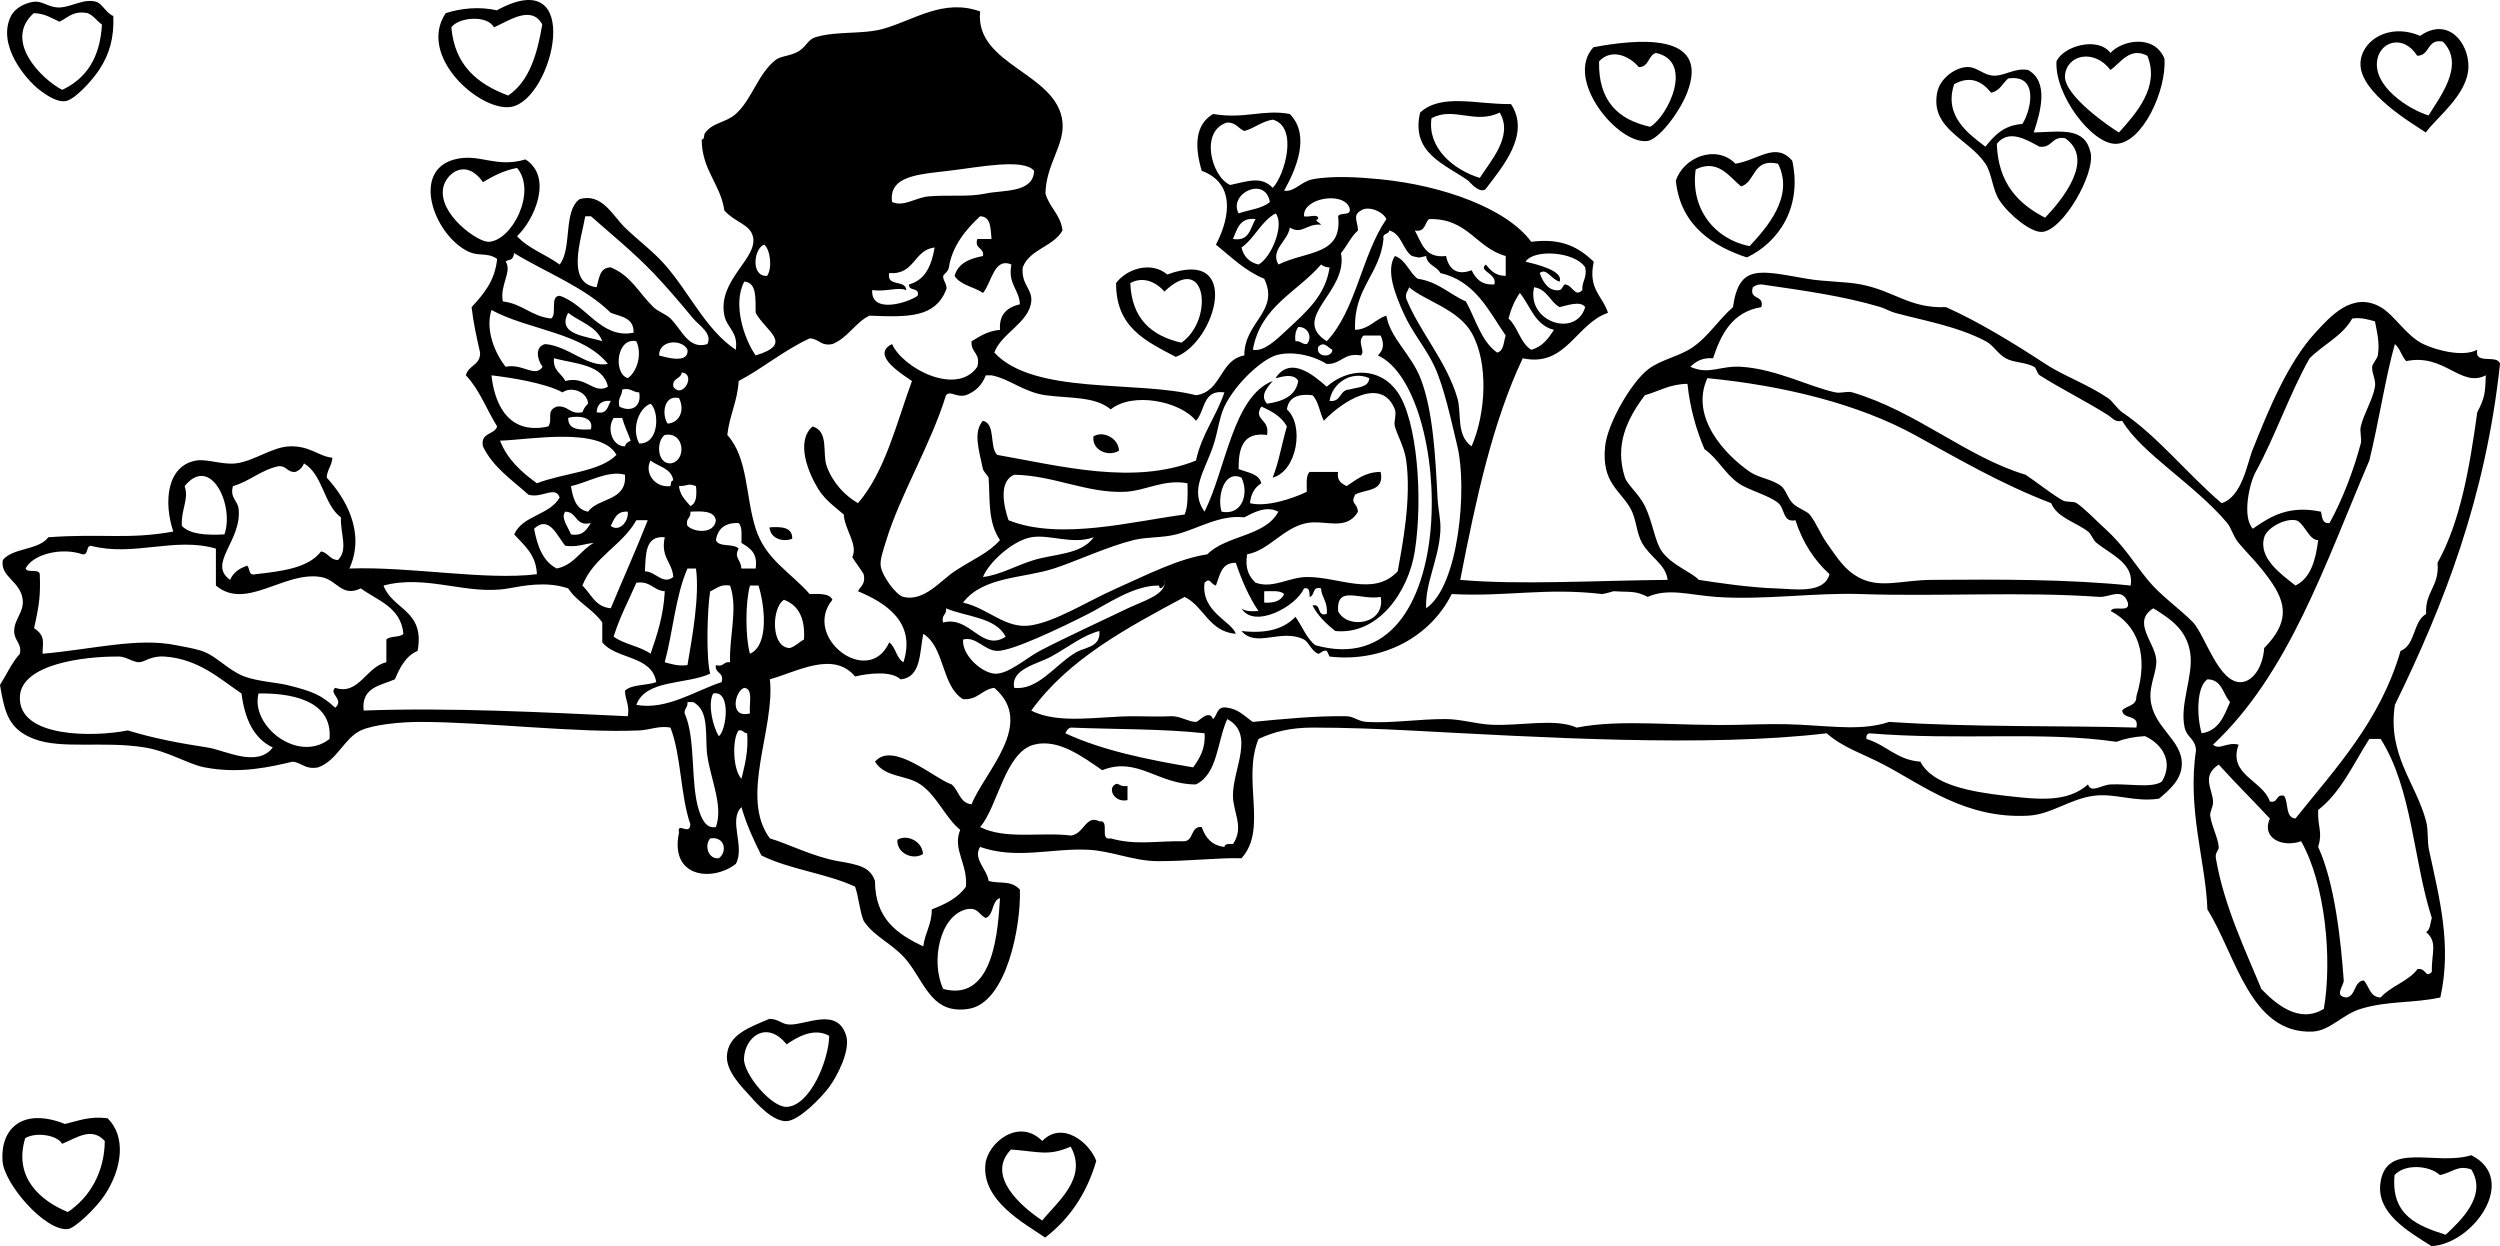 <?xml version="1.0"?>
<svg xmlns:rdf="http://www.w3.org/1999/02/22-rdf-syntax-ns#" xmlns="http://www.w3.org/2000/svg" xmlns:cc="http://web.resource.org/cc/" xmlns:xlink="http://www.w3.org/1999/xlink" xmlns:dc="http://purl.org/dc/elements/1.1/" xmlns:svg="http://www.w3.org/2000/svg" id="cupid_and_tragedy_xA0_Image_1_" style="enable-background:new 0 0 453.107 225.848" xml:space="preserve" viewBox="0 0 453.107 225.848" version="1.1" y="0px" x="0px">
<g clip-rule="evenodd" fill-rule="evenodd">
	<path d="m20.533 2.898c0.178 3.982-0.711 6.97-2.574 9.783-1.283 1.937-4.49 5.495-6.179 5.664-1.403 0.14-3.092-0.879-4.634-2.06-2.491-1.905-7.769-8.167-5.149-13.387 0.746-1.486 2.604-2.375 4.119-2.574 1.618-0.213 2.652 1.063 4.634 1.03 2.161-0.037 4.429-1.688 6.693-1.03 1.05 0.305 1.807 2.065 3.09 2.574zm-4.634-0.514c-2.747-0.516-3.584 0.878-5.149 1.544-1.422-0.637-2.615-1.503-4.634-1.544-5.517 4.945 1.276 11.872 5.149 13.902 4.339-2.011 6.889-5.812 7.208-11.842-0.912-0.632-1.491-1.598-2.574-2.06z"/>
	<path d="m80.776 2.384c2.833-0.905 6.135-1.223 9.268-0.515 16.053-8.794 10.26 16.231 2.575 17.506-5.557 0.922-17.055-9.156-11.843-16.991zm17.506 2.059c-1.948-3.614-6.013-0.693-8.753 0.515-1.205-2.294-6.436-1.853-7.724 0 0.6 6.952 4.801 10.303 10.298 12.357 3.801-2.55 5.261-7.44 6.179-12.872z"/>
	<path d="m439.66 24.009c-2.449-1.632-11.803-7.098-11.843-12.357-0.031-4.166 5.03-7.619 10.813-5.149 5.026-3.529 8.845 1.215 8.753 5.664-0.1 4.983-5.93 9.263-7.72 11.842zm-8.76-13.387c-1.084 4.971 5.825 9.3 9.269 10.298 1.828-3.101 6.784-9.132 2.574-13.387-2.942-0.54-2.257 2.549-4.635 2.574-2.5-3.885-6.51-2.618-7.2 0.515z"/>
	<path d="m392.29 10.622c0.405 5.802-4.007 15.281-8.753 15.447-4.32 0.151-11.17-8.833-10.813-14.932 1.165-2.739 7.438-4.616 9.783-1.544 2.02-2.26 7.9-3.508 9.78 1.029zm-9.79 2.06c-2.943-3.9-7.945-2.787-8.238 1.03-0.273 3.567 8.166 9.349 9.783 10.298 3.038-3.379 7.475-8.254 5.149-13.902-3.2-1.678-4.85 1.309-6.69 2.574z"/>
	<path d="m288.79 8.562c7.378-1.374 21.348-3.038 16.992 8.238-1.357 3.513-5.111 8.475-7.209 8.753-5.29 0.705-15.12-11.157-9.78-16.991zm1.03 2.575c-0.154 7.191 3.49 10.583 9.268 11.843 3.266-1.947 7.99-11.896 1.03-13.387-1.435 0.454-1.222 2.554-3.09 2.574-1.69-2.028-4.98-3.483-7.21-1.03z"/>
	<path d="m367.57 12.682c3.82 2.133 2.271 7.571 1.029 11.328 5.219-0.163 9.213-0.968 10.298 3.604 0.907 3.816-4.945 14.102-8.753 14.417-1.956 0.162-5.85-2.9-7.724-5.664-1.318-1.946-1.374-4.897-2.574-6.694-3.06-4.582-10.005-6.272-8.753-12.872 0.476-2.512 3.052-4.4 5.148-4.634 2.019-0.226 3.102 1.49 5.149 1.545 1.98 0.052 3.78-1.458 6.16-1.03zm-13.39 2.574c-1.929 5.715 2.556 8.983 5.664 11.328 1.599-2.005 3.316-3.893 6.693-4.119 1.626-2.529 3.022-9.093-2.574-8.238-1.018 0.871-1.515 2.261-3.089 2.575-1.65-2.072-3.79-3.153-6.69-1.546zm15.45 11.327c-2.312-1.254-5.562-3.261-7.724-0.515 0.241 7.139 3.872 10.888 8.753 13.387 2.947-3.071 9.201-10.581 3.604-14.417-2.45-0.395-2.28 1.835-4.63 1.545z"/>
	<path d="m324.84 29.158c1.847 8.532-2.575 14.812-8.238 17.506-5.825-1.938-12.003-5.573-12.872-13.902 1.346-4.228 7.275-6.693 10.812-3.089 4.15-0.673 7.33-4.053 10.3-0.515zm-9.27 4.634c-2.058-1.634-4.139-5.109-8.238-3.089-1.005 7.03 3.346 12.65 9.783 13.902 3.023-3.281 8.156-8.937 5.149-14.932-4.66-1.056-3.98 3.227-6.69 4.119z"/>
	<path d="m213.1 64.686c-5.266-2.801-10.881-5.253-10.813-13.387 1.875-2.549 6.331-4.045 9.268-1.545 13.68-5.03 8.8 12.258 1.54 14.932zm-2.06-11.843c-1.236-1.46-3.622-2.923-6.179-1.544 0.249 6.444 3.81 9.577 9.268 10.812 5.95-4.147 4.56-16.595-3.09-9.268z"/>
	<path d="m202.81 81.677c-1.822 1.184-4.941 0.005-4.634-2.574 1.76-1.132 4.58 0.35 4.63 2.574z"/>
	<path d="m139.47 95.58c2.216-0.157 4.155-0.037 4.119 2.06-1.53 0.62-3.94 0.114-4.12-2.06z"/>
	<path d="m204.35 142.44v2.575c-2.185 0.46-3.375-1.622-2.574-2.575 0.98-0.97 0.93 0.3 2.57 0z"/>
	<path d="m167.28 154.79c-1.812 1.175-4.793-0.143-4.634-2.574 1.77-1.13 4.58 0.35 4.63 2.57z"/>
	<path d="m139.47 184.66c1.672 0.021 2.169 0.982 3.604 1.03 3.079 0.102 8.723-3.247 10.298 2.06 0.778 2.62-1.625 7.307-3.089 9.268-1.452 1.944-5.443 6.068-7.723 6.179-2.541 0.123-5.555-3.35-6.694-4.634-1.174-1.325-4.296-4.302-4.119-7.209 0.24-3.88 4.09-5.15 7.72-6.7zm-4.63 7.2c-0.084 2.817 4.985 8.851 7.724 8.753 4.264-0.152 7.661-8.519 7.723-12.872-2.846-1.621-6.011 0.368-7.723 1.544-3.61-4.51-7.6-1.32-7.72 2.58z"/>
	<path d="m19.503 202.68c3.363 3.287 2.679 9.045-0.515 13.902-1.497 2.276-5.388 6.049-6.694 6.179-4.136 0.41-11.569-8.215-11.842-12.357-0.387-5.86 3.609-9.738 11.328-6.694 2.378-0.54 4.377-1.46 7.723-1.03zm-8.238 4.63c-0.849-1.573-4.738-2.206-6.693-1.029-2.204 7.227 2.935 11.448 7.723 13.387 4.122-2.735 6.663-7.446 6.694-12.872-2.399-2.63-5.076-0.56-7.724 0.51z"/>
	<path d="m198.69 210.4c-1.738 5.985-4.895 10.552-9.268 13.901-3.737-2.58-11.578-6.695-10.813-13.387 0.426-3.725 5.995-8.425 10.298-4.119 3.63-3.74 8.57 0.29 9.78 3.61zm-15.45-2.06c-4.632 4.749 1.87 10.368 5.664 12.872 2.562-3.268 8.359-7.646 5.149-13.388-4.13 1.77-5.7 0.89-10.81 0.52z"/>
	<path d="m440.69 225.85c-4.304-2.725-9.924-5.947-9.269-11.327 0.951-7.802 10.005-3.152 16.477-5.149 8.66 4.34 0.42 16.07-7.21 16.48zm1.54-12.87c-1.938-1.784-6.368-2.095-8.238 0-0.656 7.351 4.206 9.182 9.269 10.812 2.615-2.469 7.642-7.075 4.634-11.843-2.41-0.85-3.35 0.52-5.66 1.03z"/>
	<path d="m273.86 18.86c3.675 5.577-1.8 11.657-4.634 15.447-1.145 0.846-3.013-1.491-3.09-1.545-4.428-3.095-10.45-5.063-8.753-12.357 3.87-3.559 10.28-1.453 16.47-1.545zm-5.66 13.388c1.896-3.013 6.175-7.615 3.604-11.843-4.504 2.192-8.363-1.16-12.357 1.03-0.77 5.376 3.96 9.332 8.76 10.813z"/>
	<path d="m177.64 2.118c-0.979 9.762 14.131 11.083 14.932 20.081 0.372 4.173-2.993 7.593-3.089 12.872 0.706 2.556 2.738 3.784 3.089 6.694-1.655 2.979-5.925 3.343-7.208 6.693-0.319 3.117 1.772 3.891 1.544 6.179-0.381 3.829-5.442 5.76-6.694 9.269 7.227 7.749 25.786 4.988 36.558 7.723 4.693-0.627 4.242-6.399 8.753-7.208-0.027-6.116 6.456-7.964 3.604-13.902-3.53-1.446-5.991-3.963-8.753-6.179 2.802-5.357 3.261-11.227-2.575-13.387-1.274-4.318-1.282-8.316 2.06-10.298 5.779 0.981 9.004-0.894 13.902 0 3.872 3.922 1.032 10.219-1.029 13.902 1.855 0.306 3.057-1.656 5.148-2.06 3.596-0.694 8.603-0.375 12.358 0 11.261 1.126 22.814 5.258 27.289 11.328 5.736-0.759 8.771 1.183 11.327 3.604-1.101 5.048 1.662 6.233 2.575 9.268-5.804 1.966-7.608 9.939-15.447 8.238-5.51 11.653-8.53 25.796-11.327 40.162 10.581 0.954 24.818 0.111 37.587 0-0.301-2.8-3.165-4.075-4.634-6.694-1.04-1.854-1.017-4.296-2.06-6.179-1.909-3.444-5.312-4.682-4.635-11.328 0.423-4.139 4.691-11.499 7.724-13.902 2.346-1.859 5.797-2.379 8.238-4.119 2.914-2.077 4.281-4.591 7.209-7.208 1.11-7.862 4.787-6.636 13.387-5.149 3.247 0.562 7.012 0.491 9.783 1.03 6.198 1.205 8.755 4.362 15.447 4.119 5.966 2.666 12.297 6.551 18.021 10.298 3.286 2.15 7.49 3.608 11.328 6.179 0.915 0.612 1.67 1.966 2.574 2.574 6.407 4.31 11.775 11.155 18.021 16.477 3.789-1.172 4.678-7.465 5.664-9.783 2.782-6.954 6.285-15.627 11.327-21.111 2.664-2.896 6.74-7.576 11.843-4.634 2.559 1.475 4.637 5.222 7.724 6.693 2.386 1.137 7.231 2.404 9.783 1.03-0.609 2.84 3.734 0.728 4.119 2.575-2.613 24.333-10.204 43.688-19.052 61.787-1.382 9.113 3.837 14.158 5.664 21.111 0.426 1.621 0.177 3.57 0.516 5.148 1.855 8.668 4.176 17.227 2.059 26.775-4.988 1.074-9.431 0.551-14.417 2.059-3.359 1.018-5.597 3.988-8.753 4.119-11.294 0.473-13.861-13.836-19.051-22.141-0.263-8.49-3.696-18.064-2.06-28.834-0.112-2.127-1.638-2.262-2.06-4.119-0.944-4.15 1.583-9.35 1.029-13.387-0.588-4.285-3.446-6.201-6.693-8.238-3.959 2.453 0.213 6.098 0.515 9.268 0.2 2.107-1.269 4.486-1.029 7.209 0.456 5.207 5.806 7.342 5.663 11.842-0.085 2.707-2.072 4.459-4.119 6.18-4.392 0.693-7.899-1.027-11.842-0.516-4.274 0.557-7.727 3.383-11.843 3.605-11.399 0.615-18.926-5.418-26.26-9.27-3.608-1.895-7.427-3.088-10.298-5.662-21.734 2.59-52.014 0.725-75.689-0.516-5.05-0.266-11.833-0.523-17.507-0.516-4.052 0.008-7.032 0.768-9.783 2.061-3.04 7.416 1.715 16.367-3.089 21.625-3.901-0.148-10.293 0.594-15.447 0.516-4.188-0.064-8.198-1.861-12.357-2.061-6.61-0.316-12.996 1.809-19.566-0.514-1.363 2.143 1.265 4.035 1.544 6.178 2.095 0.557 3.979-0.199 5.664 1.545 0.232 6.557-2.399 20.537-9.268 21.625-6.36 1.008-7.706-4.014-10.813-8.238-2.604-3.541-6.21-4.582-8.238-7.723-0.738-1.838-0.886-4.264-1.544-6.18-5.15-2.402-11.963-3.139-16.992-5.664-1.374-2.744-2.691-5.547-3.604-8.752-2.438 2.33 0.711 7.164-1.03 10.297-4.239 3.268-12.006 2.512-10.298-5.664-0.387-2.158 1.967 0.699 2.06-1.543-1.814-5.223-1.635-12.439-3.604-17.508-1.954-0.398-3.742 0.43-5.664 0.516-11.168 0.5-27.693-1.523-39.646-1.545-3.354-0.006-8.48 0.453-10.813 1.545-3.016 1.412-4.289 5.479-7.724 6.693-2.35 0.463-2.918-0.857-4.634-1.029-3.952 0.906-9.421 2.285-15.962 1.029-2.938-0.564-6.57-2.912-10.812-3.604-7.479-1.223-15.057 0.381-20.081-1.545-4.591-1.76-5.315-4.654-6.179-9.783 1.189-1.9 2.147-4.031 3.604-5.664 0.401-1.902-1.039-2.303-1.03-4.119 0.011-2.158 1.792-3.411 1.544-5.664-0.373-3.406-4.152-4.117-3.604-7.208 1.861-2.257 6.496-1.742 8.238-4.119 9.955-0.717 14.367 0.456 22.655-1.03-1.779-5.367-1.177-11.915 4.119-12.872 1.917-0.347 4.795 0.797 7.208 0.515 3.268-0.382 6.613-2.995 9.783-3.089 3.711-0.11 5.248 1.833 7.724 2.06-0.086 1.458-0.944 2.146-1.03 3.604 3.272 3.538 7.13 9.824 4.119 16.477 11.089-0.39 24.686 2.195 33.983 1.03-0.161-3.615-2.324-5.227-4.119-7.208 1.511-3.467 6.464-3.491 8.238-6.694-0.776-2.228-3.227 0.236-5.664-0.515-2.976-2.688-6.399-4.929-8.238-8.753-0.502-2.562 2.081-2.038 2.574-3.604-1.904-3.074-3.228-6.727-5.664-9.268 0.405-1.827 2.657-1.806 2.574-4.119-0.607-2.654-1.205-5.317-1.544-8.238 2.139-2.323 4.228-4.698 4.634-8.753-2.012-1.335-3.338-0.246-5.664-1.545-5.947-3.321-9.808-14.44-2.06-16.477 4.536-1.192 7.385 1.625 12.872 0 5.119 3.304 1.427 11.177-1.544 13.902 2.027 2.263 5.255 3.326 7.723 5.149 2.294-2.854 0.61-9.688 3.604-11.843 4.048-1.219 6.016 2.991 8.238 5.149 2.358 2.291 5.036 4.229 7.208 6.694 4.508 5.112 7.421 11.811 12.873 15.447 0.482-3.229-1.577-3.915-2.06-6.179-1.346-6.491 6.248-10.408 5.149-14.417-0.602-2.196-3.139-2.427-5.149-4.634-0.743-4.921-4.066-7.261-4.12-12.872 0.501-0.014 0.4-0.63 0.515-1.03 1.36-2.105 3.804-1.944 5.664-3.604 2.928-2.613 4.014-7.275 7.208-9.783 0.964-0.757 2.62-0.681 4.119-1.545 1.44-0.83 1.749-2.169 3.089-2.574 3.949-1.193 8.513-0.465 12.357-1.545 5.63-1.621 10.88-5.522 17.52-3.133zm95.26 47.885v-3.604c-5.395-1.471-6.853-6.878-13.902-6.693-0.833 0.712-0.641 2.449-2.575 2.06 1.235 2.198 1.767 5.1 5.664 4.634 0.492 2.412 2.014 3.59 4.635 2.575 0.729 1.501 1.739 2.723 4.119 2.575 0.585-1.993-3.03-2.416-1.545-3.604 0.84 1.04 1.71 2.052 3.6 2.057zm-42.23-28.319c-2.06 0.343-3.258 1.548-5.149 2.06-1.087-0.458-1.522-1.567-3.089-1.544-4.994 1.458-2.952 9.737 0.515 11.328 3.086-0.616 5.586-1.723 7.724 0.515 2.13-2.144 4.74-11.064 0.01-12.359zm-58.69 9.268c-5.391 0.646-10.954 0.866-10.298 5.664 2.178 0.949 4.226-0.833 6.694-1.03 3.805-0.304 7.161 0.16 10.298-0.515 3.084-0.664 8.622-0.037 8.753-4.119-1.93-2.291-9.87-0.667-15.44 0zm-91.656 3.09c-0.907 4.79 6.282 9.869 8.238 9.783 4.272-0.187 8.777-9.123 5.149-13.387-2.463 0.455-4.341 1.495-6.179 2.574-3.165-4.5-6.729-1.504-7.208 1.03zm144.17 4.634c1.907-0.667 4.288-0.861 5.664-2.06-0.86-4.849-7.59-1.476-5.66 2.06zm11.85 0.514c0.748 0.282 2.661-0.602 2.574 0.515-0.917 0.25 0.223 0.549 0.515 1.03-2.634-0.288-3.396 1.867-5.664 0.515-0.318 2.413-3.62 4.06-2.059 6.694 5.013-2.508 11.667-1.568 10.813-8.753 0.38-0.821 2.521 0.118 2.06-1.544-1.18-3.035-8.54-1.733-8.23 1.543zm10.3-1.029c-1.545 0.881-0.572 1.874-0.516 3.604-1.277 1.125-1.991 2.813-3.089 4.119 1.388 7.026-9.293 11.675-2.574 15.962 5.331-5.654 6.327-15.642 10.812-22.141-0.61-1.372-3.31-2.496-4.63-1.544zm-21.63 6.693c0.395 1.665 1.425 2.694 3.089 3.089 2.354-1.284 4.777-7.297 3.089-9.268-2.66 1.459-3.76 4.481-6.18 6.179zm-116.88 7.209c0.459-1.6 0.53-3.589 2.574-3.604 3.719 1.555 5.035 4.598 7.724 7.209 0.836 0.812 2.286 1.264 3.089 2.06 2.102 2.08 3.279 5.705 6.694 4.634 0.942-1.952-1.547-3.402-2.575-4.634-2.542-3.046-4.742-5.662-7.208-8.238-3.603-3.762-7.743-7.121-11.328-10.298h-1.03c-0.71 4.178-3.61 12.201 2.08 12.871zm69.51-12.873c-2.604 2.4-5.075 5.417-5.664 9.268-0.125 0.815-1 1.292-1.03 1.545-0.105 0.917 0.897 1.646 0.515 2.574-2.038 4.947-6.66 4.936-13.902 4.634-2.628 1.319-3.879 4.016-6.693 5.149-2.151 0.435-2.432-1.001-4.119-1.03-4.703 2.163-8.38 5.35-12.873 7.724-0.218 3.729-1.67 6.225-2.06 9.783 3.805 4.199 3.264 11.097 5.149 16.992 1.793 5.607 6.328 7.886 9.783 11.842 1.751-0.035 3.593-0.16 4.119 1.03-5.587 6.812 6.57 16.047 10.298 7.725 1.192 0.867 1.263 2.855 2.574 3.604 2.399-7.422-3.499-10.884-8.238-12.873 0.458-0.916 1.438-1.309 1.03-3.089-0.634-1.082-1.425-2.008-2.06-3.089 1.09-2.315-1.404-4.976-1.544-7.724-1.247-1.091-3.387-2.594-4.634-4.634-1.896-3.102-4.083-8.651-1.03-11.328 3.042 0.871 1.724 4.883 2.575 7.208 1.118 3.058 3.334 5.358 5.664 6.693 4.919-5.722 6.927-14.355 9.783-22.14-1.706-1.196-7.604-4.739-3.604-6.694 1.91 4.354 11.716 9.525 15.447 4.119 0.666-2.553-1.246-2.53-1.03-4.634 1.506-0.897 2.93-1.876 5.149-2.06-0.174-2.396 0.845-3.991 3.604-4.634-0.139-2.779-2.223-3.612-1.544-7.208-3.166-1.369-3.579 3.328-5.149 5.149-1.623-1.123-4.092-1.4-5.149-3.089 0.63-2.288 2.704-3.132 5.149-3.604 0.249-1.622-1.58-1.166-1.03-3.089h2.575c-0.18-1.874-0.06-4.057-2.06-4.111zm45.82 4.12c3.084 0.51 3.091-2.057 4.119-3.604-2.92-0.346-3.33 1.814-4.12 3.604zm27.29 0c-0.68 6.529-5.485 8.933-5.149 16.477 2.612-0.134 3.58-1.913 5.664-2.575 0.719 4.098 4.452 6.956 6.179 11.328 2.296 5.814 2.722 14.403 3.09 21.625 0.12 2.365 0.646 4.107 0.515 6.179-0.328 5.172-2.783 9.356-2.574 13.902 5.966-4.062 7.464-21.872 5.663-29.349-1.08-4.488-2.374-10.603-4.119-14.417-1.501-3.283-4.047-6.147-5.663-9.783-1.441-3.24-3.258-7.667-1.545-10.298 2.026 0.72 2.548 2.945 4.119 4.119 3.746 0.545 5.765 2.817 8.753 4.119 1.777 3.201 2.746 7.209 5.664 9.269 1.247-0.297 1.145-1.944 1.545-3.089-3.133-4.591-5.562-9.885-11.843-11.328-0.624-1.264-2.399-1.377-2.574-3.09-1.585 0.361-0.99 0.361-2.575 0-1.725-1.193-1.828-4.007-4.119-4.634-0.04 0.808-1.31 0.399-1.03 1.541zm-111.73 6.693c0.991-1.367 0.594-4.787-0.515-5.664-1.87 0.609-2.52 5.831 0.52 5.664zm22.14-0.514c-0.53 2.589 3.005 1.113 3.089 3.089-1.527-0.61-3.496 0.336-6.179 0-0.219 4.453 6.61 2.234 8.238 1.03 0.453-1.655-1.697-0.706-1.545-2.06 2.972-0.805 4.073-3.479 4.634-6.694-3.84 0.44-3.57 5.005-8.23 4.635zm-70.024 5.148c3.547 0.401 5.171 2.725 8.753 3.09 1.135-0.753-0.302-4.079 1.544-4.119 4.814 1.573 7.512 7.885 13.387 6.693 0.117-2.691-2.247-2.902-4.119-3.604-4.771-4.669-11.64-7.24-17.506-10.813-0.302 1.668-1.082 0.963-1.544 1.545 1.205 1.742-1.127 4.347-0.514 7.208zm187.93-5.148c0.62 1.858 1.777 3.38 3.604 3.089 0.513-0.082 0.644-1.097 1.03-1.029 1.47 0.254 1.684 2.39 3.089 1.029-0.113-1.658 0.911-2.178 0.516-4.119-1.896-2.888-9.323-3.377-10.813-1.029 2.379 0.551 6.867 1.699 6.179 3.604-1.43-0.297-2.41-2.59-3.61-1.545zm-39.64-1.545c-4.276 4.992-10.985 7.551-12.357 15.447 2.026 0.413 4.359-1.907 6.179-3.604 3.475-3.241 7.007-6.235 7.724-11.328-0.71 0.022-1.13-0.243-1.54-0.515zm-102.47 16.476c7.004-2.131 1.915-4.257 0-7.723-0.082-2.492 0.312-5.46-2.06-5.664-2.17 4.052-0.03 10.423 2.06 13.387zm269.29 59.21c2.026-0.127 3.888-2.678 4.119-6.178 4.462-4.56 4.183-7.949 1.029-12.358-2.225-3.111-3.772-4.442-5.663-6.694-0.991-1.179-1.342-2.755-2.06-3.604-6.069-7.175-15.45-12.516-19.052-18.536-1.26 0.347-1.707-0.474-2.574-1.03-3.594-2.305-8.677-4.854-12.357-7.208-0.541-0.346-0.553-1.281-1.03-1.545-1.543-0.854-3.689-0.721-5.148-1.544-1.475-0.832-2.21-2.356-3.604-3.089-5.22-2.745-11.356-3.753-16.477-5.149-0.78-0.213-1.944-0.842-2.574-1.03-6.794-2.028-14.021-3.009-21.626-4.119-0.709-0.022-1.13 0.242-1.544 0.515-0.737 2.453 2.152 1.28 1.544 3.604-5.164 0.843-7.27 4.744-8.753 9.268-2.04-0.152-3.146 0.629-4.119 1.544 3.408 1.539 5.401-0.26 9.268 0 6.355 0.427 12.401 3.656 16.992 4.634 1.048 0.223 2.187-0.267 3.089 0 11.662 3.449 20.715 11.731 31.409 14.932 2.169 1.433 4.385 3.28 6.693 4.634 0.703 0.412 2.013 0.131 2.574 0.515 1.479 1.01 3.465 3.103 5.149 4.634 3.496 3.179 5.134 6.104 7.724 9.268 2.415 2.952 5.657 5.091 8.238 7.724 2.23 2.47 4.64 11.08 8.75 10.82zm-151.38-69.507c2.401 5.99 7.283 11.287 9.268 18.021 0.826 2.802-0.291 6.683 2.575 8.753 2.604-5.967 3.124-15.144 0-20.596-2.45-4.274-8.403-5.752-11.328-8.238-0.16 0.696-0.73 0.983-0.52 2.06zm32.44 1.544c-0.815-1.275-3.603-0.21-4.635 0-1.778-0.968-2.236-3.255-4.634-3.604-1.41 6.325 7.62 9.223 9.26 3.604zm-13.9 2.06c1.711 1.549 2.099 4.423 4.119 5.664 2.041-0.533 3.097-2.052 4.119-3.604-3.447-0.844-4.264-4.318-6.179-6.694-0.93 1.307-1.6 2.867-2.06 4.634zm-181.76 8.753c3.024-0.687 5.333 2.074 6.693 0-1-1.283-1.465-3.717 0.515-4.119 4.291 0.406 7.629 4.3 11.328 3.604-4.578-5.72-14.452-6.144-21.111-9.783-1.184 3.707 0.725 7.986 2.572 10.298zm17.509-4.634c-1.028-2.748-4.074-3.479-6.179-5.149-2.19 4.045 3.55 4.247 6.18 5.149zm317.17-4.119c-1.793 3.185-5.24 4.714-7.724 7.208-3.468 6.059-6.376 14.455-9.783 20.596-1.124 2.026-2.506 8.131-0.515 10.298 3.348-2.381 6.686-4.273 12.357-3.089 0.217 0.984 0.187 2.216 1.545 2.06 2.227-4.03 4.291-9.261 5.663-14.417 0.22-0.824-0.221-2.182 0-3.089 0.591-2.429 2.187-4.879 2.575-7.208 0.211-1.269-0.591-2.402-0.516-3.604 0.031-0.485 0.938-1.512 1.03-2.06 0.377-2.257-0.133-4.119-0.515-6.179-1.24-0.313-2.36-0.742-4.13-0.516zm-191.54 4.119c0.974-0.116 1.136 0.58 2.06 0.515 1.116-1.177 0.187-3.212-1.545-3.089-0.42 0.597-0.67 1.38-0.51 2.574zm-6.69 48.914c-1.732-2.559-3.03-5.551-4.119-8.753-2.645-0.071-2.881 2.268-3.604 4.119-1.05-0.288-1.01-1.549-2.06-0.515-0.678 5.317 4.993 7.014 5.664 9.269-4.897-0.424-5.711-4.931-9.268-6.694-10.498 5.635-21.029 11.237-27.804 20.597 4.924 2.561 12.339 1.02 18.536 1.029 2.651 0.004 4.634 0.111 6.694 0 1.767-0.098 3.259 1.049 4.634 1.029 0.493-0.006 2.333-2.402 3.089-0.516 0.833-0.711 0.64-2.449 2.575-2.059 2.122 0.281 3.193 1.611 4.634 2.574 5.667-0.551 11.521-1.119 16.991-1.029 1.272 0.021 2.135 0.936 3.604 1.029 4.497 0.287 9.673-0.549 14.417-0.516 2.758 0.021 5.555 0.914 8.238 1.031 5.488 0.238 11.517-1.227 15.447 0.514 8.273-1.621 18.125-0.211 29.863-0.514 3.62-0.094 7.138-0.203 10.813 0 6.278 0.346 11.319 1.037 15.962-0.516 15.27 1.02 32.275 0.639 44.795 1.029 0.594-2.48-2.394-1.381-2.574-3.088 0.764-0.955 2.661-0.771 2.574-2.576 2.356-7.607 0.122-12.988-4.634-15.446 0.374-1.171 3.563 0.475 3.09-1.544-1.001-2.855-3.339-0.901-5.149-1.03-14.078-1-29.347-0.037-43.251-0.515-8.367-0.287-17.667 1.134-26.26 0.515-4.768-0.344-8.676-1.661-12.357 0-2.344-1.179-3.03-0.816-6.179-1.03 0 0-1.26 0.382-2.06 0.515-10.379-1.207-17.198 0.524-27.289 0-3.873 7.792-12.561 12.446-22.141 11.329-0.032-0.004-0.406-0.984-0.515-1.031-0.628-0.26-1.264 0.619-1.545 0.516-1.205-0.441-1.714-2.143-2.574-2.574-4.123-2.07-8.666 1.594-11.328-1.545 4.673 0.555 7.783-0.455 9.783-2.575 1.219 1.699 1.97 3.866 3.604 5.149 27.036 7.617 24.931-46.444 11.327-52.519 1.043-0.992 1.197-2.072 0.516-3.604h-3.09c-1.322 1.103 0.431 2.876-0.515 3.604-3.128-0.554-3.509 1.641-6.179 1.545-2.609-1.635-6.547-2.42-9.269-1.545-2.387 0.768-7.12 4.852-9.268 9.268-0.914 1.878-1.195 4.675-2.06 7.208-1.538 4.508-4.303 8.012-1.544 11.843 3.893-7.779 5.167-20.92 12.357-23.685-0.75 0.974-2.467 2.531-1.03 4.119 2.837-0.424 5.163-1.359 5.664-4.119-0.895-1.76-4.086-0.386-4.119-0.515 2.709-4.161 6.977-0.469 9.269 1.545 3.864-3.418 9.618-3.671 12.872 1.03 3.547 5.124 4.607 19.219 3.089 28.834-1.158 7.335-6.636 15.212-14.417 14.417-1.61-1.307-3.128-2.707-4.119-4.634 1.76-0.386 0.654 2.092 2.575 1.545 0.271-2.16-0.899-2.876-1.03-4.634-1.652-0.451-1.067 1.335-2.06 1.545-0.049-0.809 0.069-1.785-1.029-1.545-1.415 3.338-9.131 7.393-11.328 3.604 0.61 0.58 1.82 0.57 3.09 0.5zm12.87-38.101c2.178 0.29 1.752-2.024 3.604-2.06 1.437-0.451 3.467-0.309 3.604-2.06-3.32-1.472-6.78 1.001-7.2 4.12zm-127.18-4.119c1.664-1.163 2.649-4.301 1.545-6.693-3.59-0.791-4.24 5.861-1.55 6.693zm5.67-4.12c1.278 0.362 5.405 1.573 5.149-1.03-0.91-1.969-5.17-1.863-5.15 1.03zm119.45-1.544c-0.496 1.892 2.529 2.046 2.574 0.515-0.9-0.453-1.5-1.632-2.57-0.515zm190.51 20.596c-7.971 18.632-14.572 38.634-28.319 51.489 1.146 1.084 2.483-0.543 4.635 0-2.012 5.475 4.379 6.457 5.663 10.299 1.585 0.383 0.99-1.414 2.575-1.031 0.849 1.211 0.161 3.957 2.06 4.119 7.321-9.154 15.336-17.615 19.051-30.379 2.73-1.045 2.222-5.329 4.634-6.693-0.254-4.03 2.489-5.062 2.06-9.268 4.121-7.379 5.811-17.188 7.209-27.29 1.325-2.566 1.444-3.328 1.544-6.693-4.512 2.323-7.515-4.039-14.417-2.575-0.848-0.868-1.118-2.314-2.06-3.089-1.69 5.941-2.86 13.881-4.63 21.109zm-326.96-14.417c3.766-1.035 5.165 2.515 7.724 1.03-0.902-4.076-5.848-4.107-9.783-5.149-0.22 2.288 1.4 2.724 2.06 4.119zm-0.51 2.059c-3.261-1.772-9.887-2.738-12.873-3.089 0.426 4.041 2.365 11.02 10.298 9.268 0.896-1.292-0.507-2.836 1.545-3.604 2.146-0.258 2.271 1.505 4.634 1.03 0.25-0.608 0.549-1.167 1.03-1.544-0.06-2.069-2.93-3.259-4.63-2.061zm20.08-1.03c1.654 2.356 4.242-2.287 1.544-2.575-0.15 1.215-1.78 0.959-1.54 2.575zm79.29 4.12c-2.895-2.416-7.483-1.97-11.842-2.575-3.934-0.546-6.562-3.013-9.783-3.604h-1.03c-0.654 1.748-1.856 2.95-3.604 3.604-1.879 0.458-2.742-0.909-3.604 0-2.765 8.976-8.304 18.062-10.813 26.26-0.599 1.958-1.153 3.484-1.03 4.634 0.188 1.745 2.744 5.33 4.119 5.664 3.747 0.912 6.755-2.977 9.268-4.634 3.503-2.31 6.09-3.243 8.238-5.664-2.271-3.335-1.774-7.474-2.06-11.328-0.01-0.145-0.949-1.159-1.03-1.545-0.725-3.471-1.812-6.733 0-8.753 2.366 0.551 1.126 4.709 2.575 6.179 11.584 2.038 24.783 5.534 36.042 1.03 1.032-4.804 3.677-7.994 5.149-12.357-3.986-0.554-3.467 3.398-5.149 5.149-2.9-3.595-11.54-5.273-15.46-2.057zm178.67 24.199c-0.677-0.556-0.935-1.599-1.545-2.06-2.412-1.822-5.567-2.487-6.693-5.149-9.005-3.44-16.795-8.018-24.715-12.357-10.265-5.623-23.731-8.947-37.588-10.298-3.257 7.114 3.339 13.998 7.724 16.992 1.679 1.146 3.95 1.265 5.664 2.574 0.787 0.602 1.187 2.207 2.06 3.089 0.959 0.969 2.55 1.404 3.09 2.06 1.125 1.369 1.981 3.584 3.089 5.149 2.03 2.868 3.255 4.832 5.664 6.179 3.93 2.198 7.725 0.561 13.387 0.515 12.18-0.098 24.855-0.124 36.043 1.03 0.66-4.03-3.62-5.63-6.17-7.727zm-81.87-26.774c-3.15 4.193-5.557 8.959-3.604 14.932 0.41 1.253 2.532 2.974 3.604 5.149 1.421 2.882 1.811 6.48 3.089 8.238 1.849 2.54 5.294 3.676 6.694 5.149 3.46 0.545 9.259 1.395 13.902 1.544 3.373 0.109 8.813 1.068 9.782-2.574-2.786-2.534-4.879-5.762-6.179-9.783-2.303 0.5-1.882-2.072-3.089-3.089-1.724-1.453-5.4-2.333-7.209-3.604-2.587-1.819-3.692-4.426-6.179-6.179-1.485-3.492-2.616-7.338-3.089-11.843-3.21 0.035-5.16 1.346-7.71 2.057zm-185.87 2.059c1.943 1.027 4.091 0.259 3.604-2.574-1.213 0.011-1.516-0.887-3.089-0.515 0.01 1.213-0.88 1.516-0.51 3.089zm115.33 31.922c3.099 1.142 6.001-0.997 9.268-1.03 5.852-0.058 12.072 3.64 16.477-1.03 0.853-4.721 2.505-13.103 1.545-20.081-0.335-2.432-1.591-4.521-2.06-6.179-0.248-0.877 0.354-2.194 0-3.089-2.404-6.074-9.519-1.473-12.873 2.06-0.766-1.465-0.937-3.525-2.06-4.634-2.714-0.312-4.349 0.457-4.634 2.575 3.201 2.838 1.85 11.202-2.574 12.357 1.12-2.828 1.676-6.219 2.574-9.268-0.966-1.78-2.725-2.767-4.634-3.604-1.564 2.48 1.618 2.214 1.03 5.149-4.364-0.588-5.179 2.373-5.149 6.179 1.581 0.65 3.682 0.781 4.119 2.575-1.175 0.713-1.891 1.885-2.06 3.604 2.943 0.765 7.695-0.798 10.298-2.06 0.005-1.368-0.194-2.94 0.515-3.604h5.149c-0.244 1.617 0.642 2.104 1.544 2.574 1.781-1.136 3.287-2.549 6.18-2.574 0.756 3.674-2.767 3.069-4.635 4.119-0.901 1.823 0.343 1.266 0.515 3.089-2.026 3.6-6.011 1.427-9.268 2.06-4.263 0.828-6.866 4.976-10.813 5.664-0.44 2.65 0.39 4.05 1.52 5.15zm-106.58-28.832c2.277-0.178 3.14-2.564 2.06-4.634-2.78-0.651-3.15 3.039-2.06 4.634zm-12.87-2.06c1.965 0.421 1.993-1.096 2.574-2.06-1.68-0.133-2.48 0.612-2.57 2.06zm7.72 5.664c3.792 0.068 3.595-6.007 2.06-7.208-2.13 0.761-3.51 4.528-2.06 7.208zm-12.87-4.634c-0.037 2.096 1.903 2.216 4.119 2.06 0.72-2.708-3.42-2.381-4.12-2.06zm10.3 5.149c0.109-0.578 0.571-0.801 1.03-1.03-0.502-1.386-1.135-2.641-1.545-4.119h-1.544c-1.3 1.931-0.26 5.192 2.06 5.149zm7.2-2.06c-1.531 1.029-1.465 5.214 1.03 5.149 2.96-0.348 2.65-5.849-1.03-5.149zm-29.858 1.03c1.362 3.444 3.902 5.709 6.693 7.724 4.792-1.868 11.409-2.057 14.417-5.149-2.84-5.186-15.983-2.703-21.108-2.575zm30.898 8.238c0.115-0.399 0.014-1.016 0.515-1.03-0.34-2.234-2.681-2.468-4.119-3.604-1.18 2.093 0.66 4.997 3.6 4.634zm-59.732 5.665c-3.153-2.339-3.235-7.75-6.694-9.783-0.288 0.742-0.803 1.256-1.545 1.545-1.507 0.134-1.582-1.164-3.089-1.03-3.243 0.704-5.167 2.728-8.238 3.604-0.601 2.134 0.875 2.627 1.03 4.119 0.61 5.844-5.717 9.903-1.544 12.873 0.56-1.328 1.678-2.098 3.089-2.575 0.549 0.48 0.16 1.899 1.544 1.545 4.776-0.545 9.538-1.103 11.843-4.119 1.339 0.206 1.553 1.537 3.089 1.544 1.879-1.923 0.4-4.707 0.515-7.71zm41.702-5.665c0.344 2.23 0.915 4.234 3.089 4.634 1.862-2.601 7.093-1.832 6.694-6.694-3.08-0.865-6.63 1.365-9.78 2.06zm-70.022 0c0.811 2.477-0.655 4.061-0.515 7.208 1.52 1.57 4.476 1.703 7.724 1.545 1.848-5.275-2.518-14.567-7.209-8.753zm170.43 1.03c-6.881 0.305-12.906-2.982-20.081-3.089-2.82 1.161-1.948 5.587-1.03 8.238 9.309 3.753 22.625 0.159 31.923-1.03 0.616-1.443 0.566-3.553 0.515-5.664-4.22-0.803-7.65 1.383-11.32 1.545zm17.5 3.605c3.803 0.755 5.003-3.4 3.604-6.179-3.17-1.437-4.44 3.488-3.6 6.179zm-98.34-4.635c0.191 1.697 1.203 2.573 2.06 3.604 1.108-0.437 1.194-1.896 1.03-3.604-1.62-0.577-1.17-0.046-3.09 0zm102.46 5.665c-4.427-0.526-8.298 2.043-12.357 3.089-2.532 0.652-5.222 0.411-7.724 1.03-4.713 1.165-10.583 3.918-14.417 5.149-5.661 1.817-12.861 1.428-16.477 6.179 4.607 1.025 7.727 4.885 12.357 4.119 4.632-0.767 10.067-4.301 15.447-6.694 5.734-2.55 11.173-5.362 16.477-6.179 3.392-3.473 10.515-3.216 12.873-7.723-2.21-1.142-4.48 0.146-6.18 1.023zm-122.03 3.089c2.24 0.352 2.85-0.926 3.604-2.06-2.907 0.676-2.421-2.042-4.634-2.06-0.91 1.065 0.56 2.865 1.03 4.12zm7.21-1.545c1.402 1.144 3.235-0.578 3.089-2.574-2.04-0.157-2.45 1.322-3.09 2.574zm13.9 0c1.291 1.25 4.915 1.467 5.149-1.03-0.33-1.73-2.469-1.65-4.634-1.544 0.21 1.24-0.94 1.119-0.52 2.574zm-9.26-1.03c-2.591 4.618-7.755 6.662-9.783 11.843 1.586 1.503 2.306 3.873 5.149 4.119 2.207-5.345 4.569-10.534 6.694-15.962-0.69-0.004-1.38-0.004-2.06-0.004zm300.7 0c-2.089-0.343-5.196 1.462-5.664 3.089-1.085 3.773 2.973 6.625 5.664 8.753 2.761-1.358 3.659-4.578 4.119-8.238-1.69 0.118-2.6-3.358-4.12-3.608zm-319.24 1.545c0.601 3.175 1.608 5.943 4.119 7.208 3.133-0.643 4.263-3.289 6.693-4.634-1.743 0.145-2.957 0.819-5.149 0.515-1.48-1.699-2.894-5.657-5.66-3.092zm32.95 2.06c0.507 1.381 3.241 0.535 4.119 1.544-0.868 1.718 0.327 1.758 0.515 3.604h2.574c0.434-2.837-1.078-3.728-2.574-4.634-0.005-1.368 0.194-2.94-0.515-3.604-2.48-0.097-3.77 1.023-4.11 3.087zm-12.87 5.661c1.964 0.022 3.275 2.528 5.149 1.03-0.184-2.734-2.33-3.505-1.545-7.208-3.59-0.331-3.42 3.088-3.6 6.178zm70.03-6.176c-3.372 0.593-7.728 4.588-8.753 7.208 3.121-0.374 6.065-2.129 9.269-3.089 3.801-1.139 8.57-0.979 10.812-4.119-3.96 1.41-7.95-0.593-11.33 0.003zm-170.43 1.544c-0.973 0.057-0.357 1.702-1.544 1.544-3.635-1.292-8.941-0.098-10.298 2.575 0.312 0.889 2.442-0.04 2.574 1.03 0.134 3.799-0.049 5.351-1.03 9.782 2.226 1.475 1.483 2.771 1.545 4.635 9.096-0.799 17.177-2.98 24.2-1.545 1.308 0.268 3.177 0.551 4.634 1.029 2.673 0.881 4.797 3.541 7.723 4.635 2.388 0.893 5.934 1.107 7.724 1.545 4.718 1.154 6.198 1.807 8.753 4.119 1.718-1.5-1.27-2.553 0-3.604 4.262 1.43 5.602-3.824 9.268-4.635v-4.119c0.658-0.715 2.431-0.314 3.089-1.029-0.464-4.858-4.646-5.997-7.724-8.239-3.495 1.67-4.27-1.554-7.208-2.06-6.665-1.145-13.601 6.171-19.051 1.545v-6.694c-7.476-2.183-14.864 1.514-22.655-0.508zm108.12 4.122c-2.151 4.885-2.625 11.449-4.119 16.992 1.233 0.311 2.349 0.74 4.119 0.516 0.884-5.164 2.213-12.493 1.545-17.507h-1.54zm-15.44 9.78c-1.699-2.421-4.544-3.694-6.179-6.179-3.963-1.341-8.083-0.484-10.813 0-7.505 1.332-14.766-2.612-22.655-0.515 1.607 4.399 7.565 4.449 6.179 11.842-2.167 0.924-3.19 2.99-4.119 5.15-2.623 1.152-6.114 1.438-5.664 5.664 15.605-0.582 32.72 0.326 47.885 1.029 0.354-2.07-0.493-2.939-0.515-4.635 1.228-1.174 3.905-0.9 5.664-1.545-0.788-4.875-7.246-4.08-9.783-7.207v-3.59zm100.92-6.69c-4.586-0.095-9.508 3.442-12.873 5.149-5.137 2.606-13.87 6.763-16.477 6.693-2.329-0.061-3.837-2.715-6.179-2.059-0.218 2.859 3.354 5.977 5.664 6.178 2.462 0.215 5.712-2.787 8.238-4.119 4.405-2.32 10.836-5.249 15.962-7.723 2.737-1.321 7.146-2.494 6.694-5.149 0.38 0.84-1.02 2.24-1.02 1.03zm-94.74-0.52c-1.406 3.229-3.029 6.239-4.119 9.783 1.887 1.375 4.792 1.73 6.694 3.09 1.19-3.443 2.351-6.917 2.574-11.328-2.09-0.13-2.54-1.91-5.14-1.54zm13.38 1.55c-0.527 2.994-0.779 12.179 0 14.931-4.329 2.023-11.707 0.994-13.387 5.664 5.514 1 10.74-2.607 15.447-4.119 0.551-1.924-1.278-1.467-1.03-3.088 1.456 0.424 1.334-0.727 2.575-0.516-0.197-4.559 1.469-9.762 0-13.902-1.84-0.3-2.48 0.6-3.6 1.04zm7.21 11.32c3.554-1.568 2.628-8.929 1.545-12.357h-1.545c-0.85 3.03-0.85 9.34-0.01 12.36zm93.2-9.26c1.832 0.116 3.085-0.347 3.604-1.545-0.664-0.709-2.236-0.509-3.604-0.515v2.06zm13.39 1.54c1.624 3.386 8.639 2.415 7.724-2.574-3.75 0.67-8.03-2.27-7.72 2.57zm-100.41-2.06c-2.25 1.347-2.483 8.662 1.03 8.754 1.071-0.303 1.664-1.082 2.575-1.545 0.26-3.86-1-6.21-3.61-7.2zm29.35 1.55c0.211 1.241-0.94 1.119-0.515 2.575 4.868-1.318 6.982 5.41 11.328 2.574-1.78-3.53-7.07-3.57-10.81-5.14zm19.05 8.75c-2.522 1.391-7.355 2.221-6.693 5.664 4.21 0.537 7.473-4.148 10.813-6.18 1.664-1.254 4.902-0.934 4.634-4.119-2.97 0.74-5.7 2.96-8.75 4.64zm-27.29 4.12c-1.663-1.572-5.836-1.094-8.238-0.516-3.96-4.703-10.445-0.881-15.447 0.516 1.006 8.895-5.57 21.344 0 28.834 3.146 0.902 7.815 3.326 12.357 4.119 3.797 0.662 5.834 1.059 6.693 3.604 0.006 6.859 4.081 9.65 8.753 11.842 0.296-2.449 1.547-3.943 1.544-6.693 2.463-0.969 4.78-2.086 6.179-4.119 0.4-4.092-2.485-6.762-1.03-10.297-2.752-2.287-4.193-6.162-7.208-8.238-2.59-1.783-6.362-1.191-8.238-4.119 3.219-3.84 10.874 3.145 13.902 4.119 1.315 1.088 1.435 3.369 3.604 3.604 2.37-5.941 11.696-14.633 4.119-21.109-2.29 0.283-2.928 2.221-5.664 2.059-3.947-2.404-3.275-9.426-7.208-11.842-0.69 3.42-0.36 7.86-4.1 8.25zm-119.45 2.57c-4.011-2.73-7.809-6.248-13.902-6.693-2.507-0.184-3.649 1-4.634 1.029-1.052 0.031-2.413-1.016-3.604-1.029-6.539-0.074-17.703 1.398-18.021 7.207-0.415 7.578 13.401 7.412 19.566 6.18 4.58 1.41 9.292 2.309 14.417 3.09 3.182 0.484 9.045 3.742 11.842 0-3.497-1.66-5.075-5.23-5.664-9.79zm356.3-2.57c-2.065 1.475-1.882 6.994-1.03 9.783 3.136-0.471 4.052-3.158 5.149-5.664-1.33-1.42-1.41-4.09-4.12-4.12zm-264.14 6.18c-0.222-1.666 0.678-4.453-1.03-4.633-1.72 0.51-2.8 5.64 1.03 4.63zm-89.075-3.61c-1.497 5.936 7.227 12.707 12.873 8.238 0.633-7.36-7.753-8.33-12.873-8.24zm83.415 7.73c1.354-0.791 2.379-8.443-1.03-7.723-1.01 2.07 0 6.01 1.03 7.72zm-6.18-4.12c2.072 4.584 1.012 12.676 2.574 17.506 0.382 1.182 1.153 3.486 3.089 3.09 1.354-3.762-0.875-8.459-1.544-12.871-0.514-3.387 0.535-8.162-2.575-9.783h-1.03c0.11 0.96-0.59 1.12-0.52 2.05zm92.68 12.87c-6.825 0.074-10.648-5.139-16.991-2.574-3.517-2.393-7.931-5.777-12.357-4.635-5.29 1.365-6.619 11.367-9.783 14.932 4.584 2.34 11.162 0.863 16.477 1.545 2.387-0.309 2.699-3.846 5.149-2.574 2.026-0.309-0.131 3.562 2.06 3.09 4.472 1.289 8.232 0.434 13.387 0.514 1.695-0.191 1.039-2.736 3.089-2.574 0.667 1.908 1.805 3.344 4.119 3.605 0.087-0.602 0.814-0.561 1.545-0.516 2.091-3.045 0.029-5.676 0-8.754-0.046-4.805 4.066-11.186-1.03-13.902-1.84 4.01-1.71 9.97-5.68 11.84zm-22.65-10.3c-0.578 0.109-0.802 0.572-1.03 1.031 6.677 3.105 14.795 4.77 23.17 6.178 1.123-1.623 2.251-3.24 2.06-6.178-7.59-0.83-16.13-0.7-24.2-1.03zm-59.73 9.27c0.586-2.504 1.283-4.896 1.03-8.238-0.659-0.029-0.713-0.66-1.545-0.516-1.17 1.44-1.1 7.07 0.51 8.76zm254.35-7.72c-1.956 0.104-3.663 0.457-5.148 1.029-13.381-1.975-28.212-0.188-44.796-1.543-0.401 0.113-0.599 0.43-0.515 1.029 3.58 1.053 5.475 3.793 9.782 4.119 2.132 4.195 9.022 5.443 15.447 6.178 6.032 0.689 11.194 1.252 14.932-2.059 0.608 1.672 2.302 0.094 4.119 0 3.162-0.164 7.475 0.721 9.269-0.516 2.21-3.72-0.09-6.92-3.09-8.24zm40.68 0.51c-2.878 4.502-5.108 9.65-9.268 12.871-0.119 3.316 0.865 3.848 0 6.695 2.984 6.451 4.125 16.959 4.634 24.199 0.065 0.938-1.891 2.895 0.515 3.09 1.737-0.324 1.264-2.855 3.09-3.09 1.051 1.008 1.078 3.041 3.089 3.09 1.861-2.086 4.995-2.9 6.693-5.15 1.617-0.254 1.36 1.775 2.575 0.516-0.068-3.398 1.114-5.461-1.03-7.209 0.766-0.436 0.745-1.656 1.03-2.574-3.378-10.482-3.518-23.383-9.269-32.438-0.67-0.01-1.36-0.01-2.05-0.01zm-28.32 11.33c0.062 0.984-0.614 1.875-0.515 2.574 0.278 1.947 1.434 4.068 1.545 5.664 0.05 0.713-0.704 0.938-0.515 2.059 1.459 8.686 5.644 17.332 8.238 23.686 2.415 2.498 6.735 6.441 11.327 3.604 1.552-8.918 0.274-22.676-4.119-30.379-3.406 1.205-7.243-0.568-5.664-4.119-3.062-3.287-6.261-6.439-9.268-9.783-3.16 2.14-1.17 4.3-1.02 6.7zm-270.83 10.3c1.58-1.09 1.178-4.025-1.545-3.604-1.11 1.26-0.38 3.8 1.55 3.6zm48.4 10.81c-1.237-0.479-1.363-2.068-3.604-1.545-4.728 1.223-6.432 9.398-4.119 14.418 9.405 2.512 9.945-11.373 10.298-16.477-1.56 0.51-1.07 3.06-2.58 3.61z"/>
</g>
</svg>
